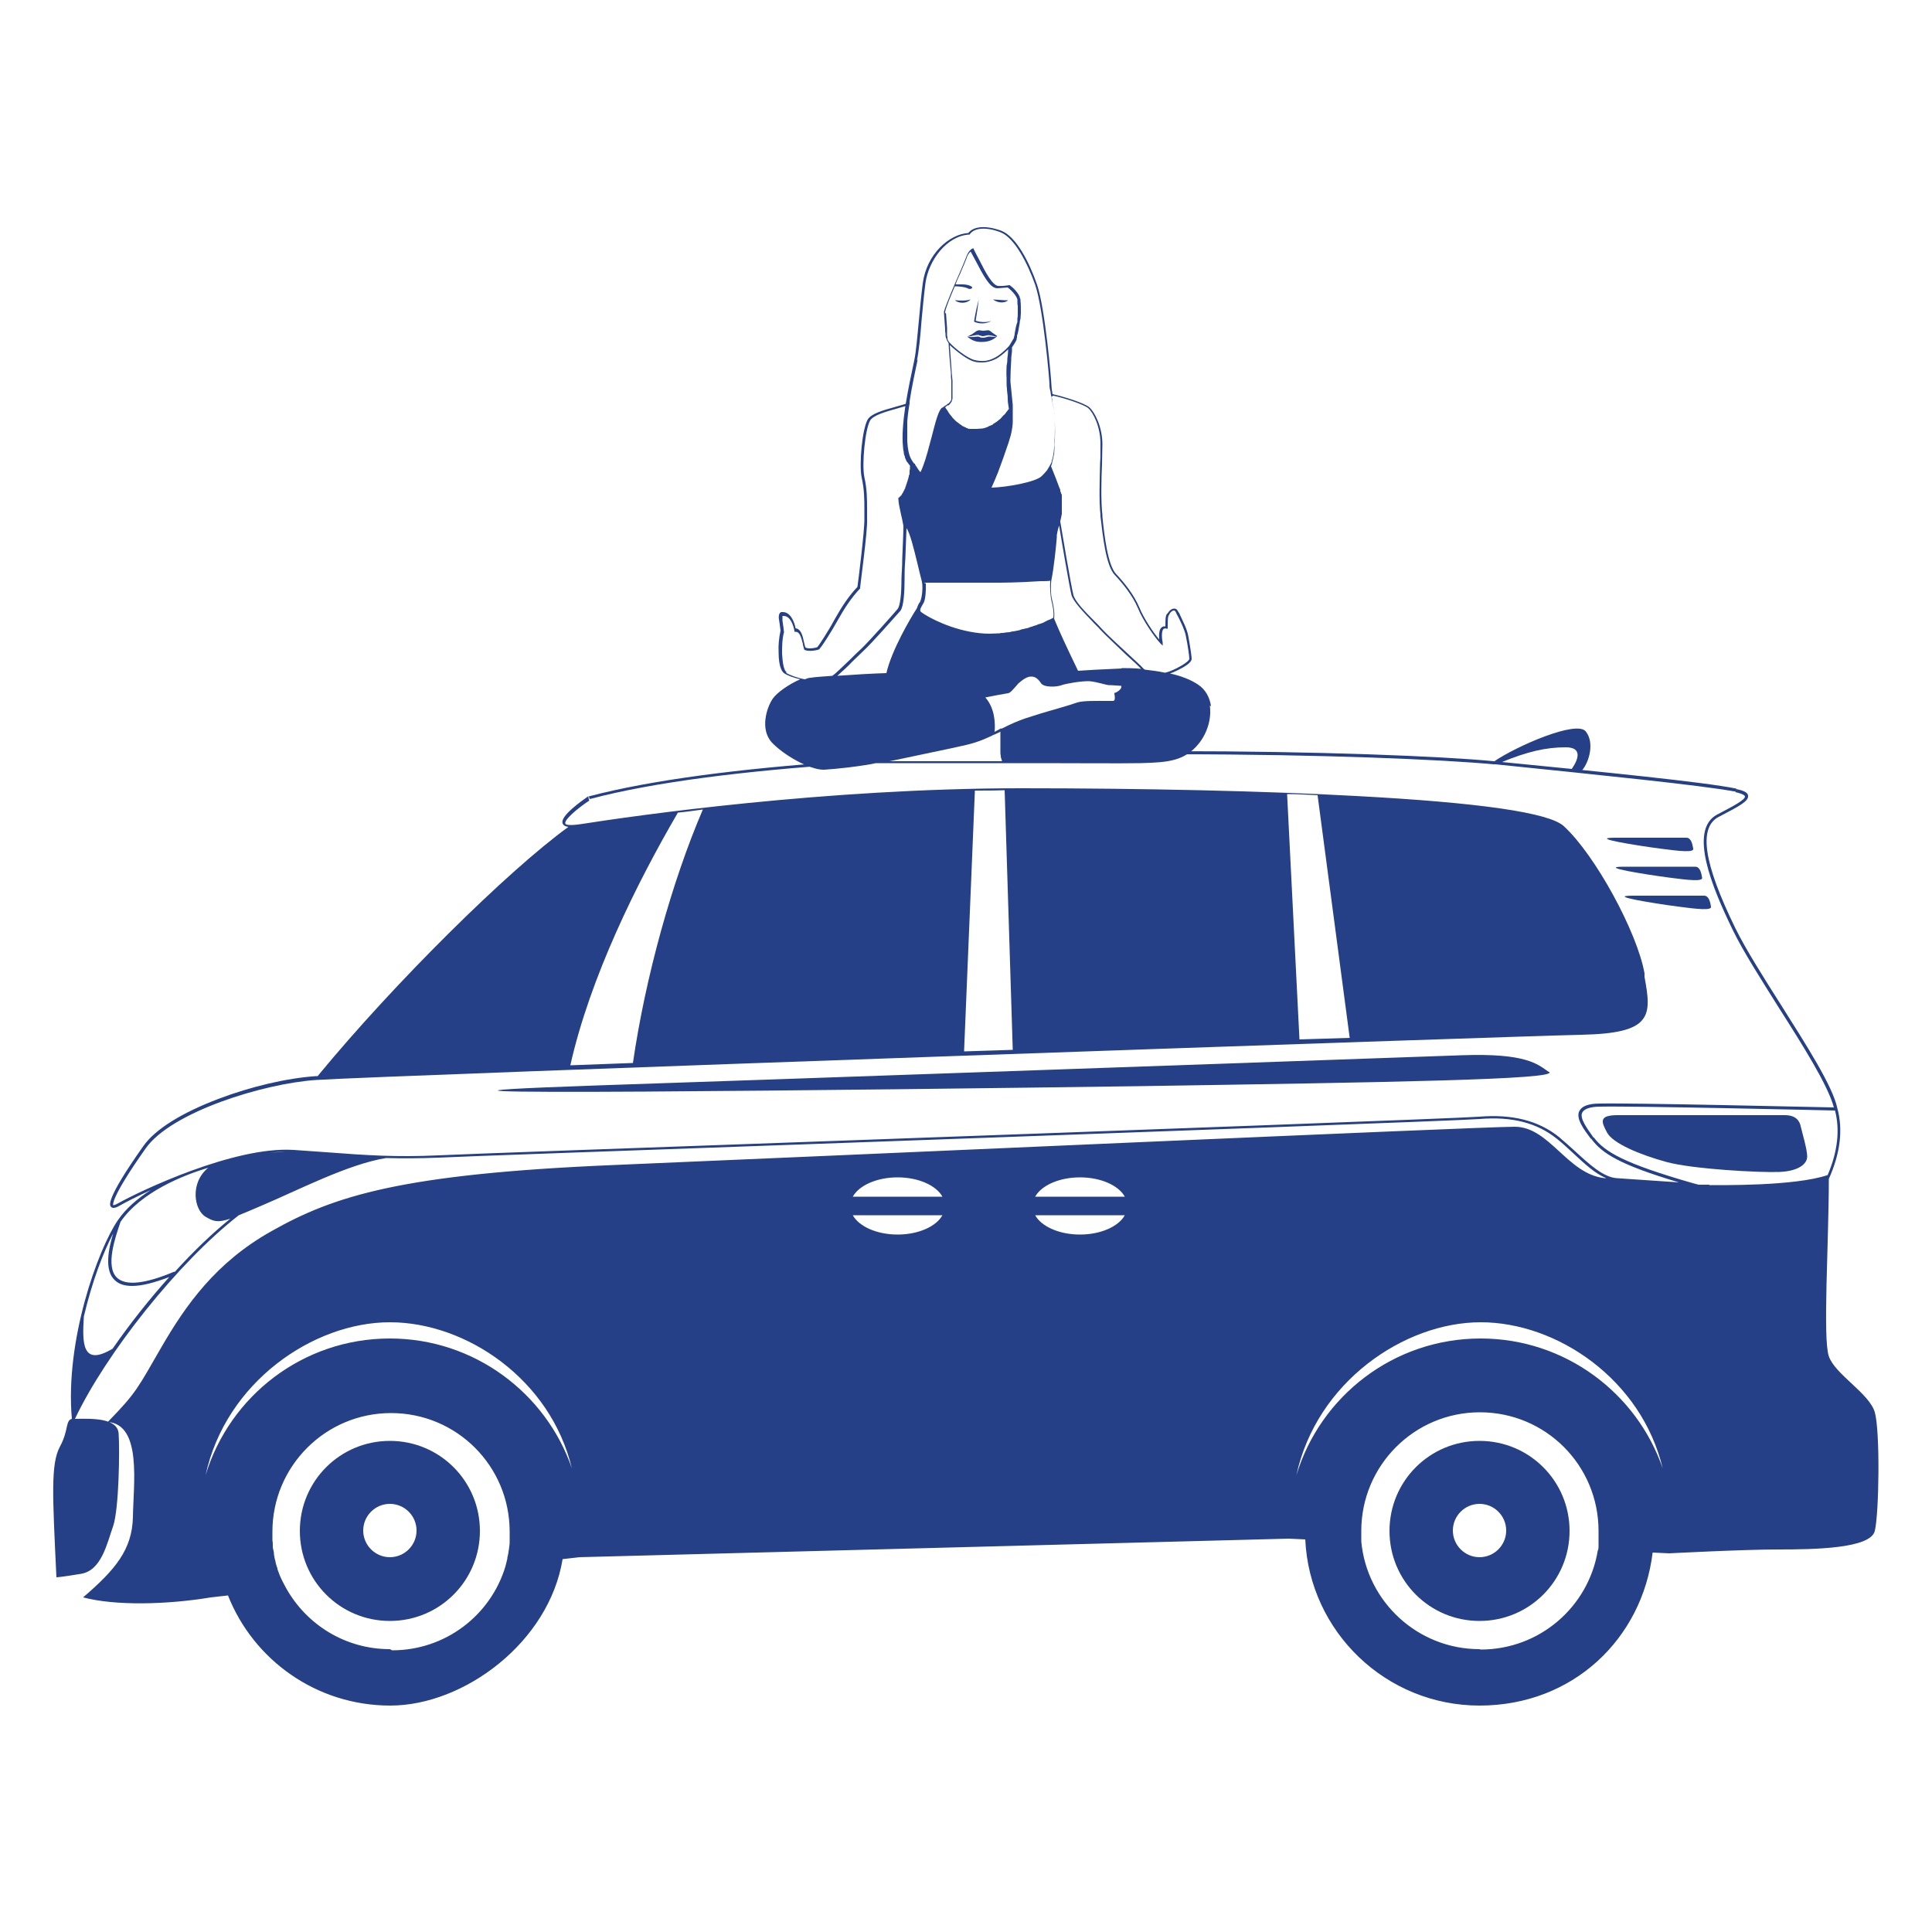 <?xml version="1.0" encoding="UTF-8"?>
<svg id="Layer_1" xmlns="http://www.w3.org/2000/svg" version="1.1" viewBox="0 0 500 500">
  <!-- Generator: Adobe Illustrator 29.1.0, SVG Export Plug-In . SVG Version: 2.1.0 Build 142)  -->
  <defs>
    <style>
      .st0 {
        fill: #254086;
      }
    </style>
  </defs>
  <path class="st0" d="M382.9,372.9c-12.9,0-23.3,10.4-23.3,23.3s10.4,23.3,23.3,23.3,23.3-10.4,23.3-23.3-10.4-23.3-23.3-23.3ZM382.9,403c-3.8,0-6.9-3.1-6.9-6.9s3.1-6.9,6.9-6.9,6.9,3.1,6.9,6.9-3.1,6.9-6.9,6.9Z"/>
  <path class="st0" d="M100.9,372.9c-12.9,0-23.3,10.4-23.3,23.3s10.4,23.3,23.3,23.3,23.3-10.4,23.3-23.3-10.4-23.3-23.3-23.3ZM100.9,403c-3.8,0-6.9-3.1-6.9-6.9s3.1-6.9,6.9-6.9,6.9,3.1,6.9,6.9-3.1,6.9-6.9,6.9Z"/>
  <path class="st0" d="M466,291.4c-.3-1.3-1.2-2.8-4.1-2.8h-43.2c-5,0-4.3,1.7-2.8,4.5,1.5,2.8,8.4,5.7,15.3,7.6,6.9,1.9,24.3,2.8,29.3,2.6,5-.2,7.2-2.1,7.2-4s-1.4-6.5-1.7-7.9Z"/>
  <path class="st0" d="M438.2,219.6c-.2-1.1-.5-2.8-1.8-2.8h-18.4c-7.3,0,6.2,2.1,11.5,2.8,5.3.7,9,1.1,8.7,0Z"/>
  <path class="st0" d="M440.5,227.1c-.2-1.1-.5-2.8-1.8-2.8h-18.4c-7.3,0,6.2,2.1,11.5,2.8,5.3.7,9,1.1,8.7,0Z"/>
  <path class="st0" d="M442.8,234.6c-.2-1.1-.5-2.8-1.8-2.8h-18.4c-7.3,0,6.2,2.1,11.5,2.8,5.3.7,9,1.1,8.7,0Z"/>
  <path class="st0" d="M400.8,277.4c-2.9-2-5.8-4.9-22.5-4.3-16.8.6-195.6,6.9-223.5,7.8-89.4,3.1,75.6,1.1,139.9.2,64.3-1,109-1.7,106.2-3.7Z"/>
  <path class="st0" d="M152.3,206.1h-.1c-1.7,1.2-7.3,5.1-6.6,7,.2.5.7.8,1.5.9-15.5,11.2-45,40.3-64.9,64.5-.1,0-.3,0-.4,0-7.5.5-16.9,2.7-25.3,5.9-9.5,3.6-16.4,7.9-19.4,12.2-9.9,14-8.7,15.3-8.4,15.7.2.2.4.3.7.3.5,0,1.1-.3,1.6-.6,1.4-.8,4.3-2.3,8-4-3.3,2.1-6.4,4.7-8.5,7.8-5.2,7.6-13.7,31.2-11.9,51.4h0c-1.7.4-.8,3-3.1,7.2-2.4,4.5-1.9,12.6-.9,33.8,0,0,1,0,6.4-.9,5.3-.9,6.7-7.9,8.3-12.4,1.5-4.5,1.7-19.8,1.4-23.9-.3-4-6.6-3.9-11.3-3.8,8-16.9,26.7-40.5,42.4-52.7,1.5-.6,3.4-1.4,5.7-2.4,9.5-4,22.5-10.8,32.4-12.4,4.2.1,8.5.1,13.6-.1,5.7-.3,51.5-1.9,104.4-3.8,75-2.7,159.9-5.8,165-6.2,8.4-.7,14.9,1,20,5.1,1.4,1.1,2.9,2.5,4.3,3.8,2.9,2.7,5.7,5.3,8.5,6.4-.2,0-.4,0-.5,0-9.6-1.1-14.2-13.3-23.2-13.3s-177.9,7.6-233,9.9c-55.1,2.3-72.6,8-88.7,17.1-14.5,8.1-22.3,19.3-28.5,30-6.2,10.7-6.4,11.7-13.9,19.4,8.9.7,6.6,16.2,6.5,24.6-.2,8.4-4.5,13.6-12.9,20.8,8.3,2.2,21.6,1.9,33.1,0l4.4-.5c6.6,16.7,22.9,28.5,42,28.5s41.1-16.4,44.6-37.9l4.4-.5,183.5-4.8,4.3.2c1.1,23.9,20.9,43,45.1,43s42.1-17.3,44.8-39.6l4.3.2s19-1,28.2-1,23.9-.2,25-4.8c1.1-4.6,1.4-25.7,0-30.7-1.4-4.9-10.3-9.8-11.9-14.5-1.6-4.6,0-29.5,0-45.9,3-6.7,3.7-12.8,2.2-18.3h0s0,0,0,0c0,0,0,0,0,0h0c-1.2-5.7-8-16.3-14.5-26.6-4.5-7.1-9.2-14.5-11.9-20-8.2-16.8-9.6-26-4.3-28.8l.4-.2c5-2.6,7.4-3.9,7.2-5.3-.1-.8-1.1-1.3-3.1-1.7l-.2.8c2.2.5,2.4.9,2.5,1.1.1.9-3.2,2.6-6.8,4.5l-.4.2c-7.5,4-1.3,18.9,4,29.8,2.7,5.6,7.4,12.9,11.9,20.1,6.3,9.9,12.8,20.2,14.3,25.9-5.4-.1-52-1.2-60.6-1-3,0-4.7.7-5.3,2-.9,1.9,1.2,4.7,3,7.1h.1c2.8,3.8,7.3,6.7,22.7,11.3-4.4-.3-12-.8-16.2-1.1-3.4-.3-6.9-3.5-10.6-6.9-1.4-1.3-2.9-2.6-4.3-3.8-5.3-4.2-12-5.9-20.6-5.2-5,.4-90,3.5-164.9,6.2-53,1.9-98.7,3.5-104.4,3.8-11,.5-18.5,0-29-.8-2.6-.2-5.4-.4-8.5-.6-15.5-1-40.1,10.8-45.4,13.8-1.1.6-1.3.5-1.3.5,0,0-1-1.4,8.4-14.7,6.6-9.4,30.5-16.8,44.1-17.7,15.8-1.1,311.7-11.4,327.5-11.7,8.9-.2,13.6-1.3,15.7-3.8,2.1-2.5,1.5-6.2.6-11.2v-.9c-1.9-10.7-12.8-30.7-20.9-38.1-3.8-3.5-21.9-6.1-53.8-7.8-23.6-1.3-55.2-2-86.6-2-50.6,0-100.1,7.1-114.1,9.3-3.5.5-3.9,0-3.9-.2-.3-.9,3-3.8,6.2-5.9l-.2-.7ZM100.9,426.8c-11.5,0-21.5-6.3-26.8-15.7h0c-.6-1.1-1.2-2.2-1.7-3.4,0,0,0,0,0,0-.2-.5-.4-1.1-.6-1.6,0,0,0-.2,0-.2-.2-.6-.4-1.1-.5-1.7,0,0,0,0,0-.1-.2-.6-.3-1.2-.4-1.8,0,0,0-.1,0-.2,0-.5-.2-1-.3-1.6,0-.2,0-.3,0-.5,0-.4,0-.9-.1-1.3,0-.2,0-.4,0-.5,0-.6,0-1.2,0-1.8,0-16.9,13.7-30.7,30.7-30.7s30.7,13.7,30.7,30.7,0,1.4,0,2.1c0,.2,0,.3,0,.5,0,.7-.1,1.3-.2,2,0,0,0,0,0,0-.1.7-.2,1.4-.4,2.1,0,.1,0,.2,0,.3-.2.7-.3,1.3-.5,2h0c-3.8,12.6-15.5,21.7-29.3,21.7ZM100.9,346.4c-22.5,0-41.5,14.9-47.7,35.4,5.2-24.1,27.9-39.6,47.7-39.6s41.6,14.8,47.1,37.8c-6.7-19.5-25.3-33.6-47.1-33.6ZM232.3,319.5c-5.4,0-10-2.1-11.6-5h23.2c-1.6,2.9-6.2,5-11.6,5ZM220.7,309.7c1.6-2.9,6.2-5,11.6-5s10,2.1,11.6,5h-23.2ZM279.5,319.5c-5.4,0-10-2.1-11.6-5h23.2c-1.6,2.9-6.2,5-11.6,5ZM267.9,309.7c1.6-2.9,6.2-5,11.6-5s10,2.1,11.6,5h-23.2ZM388.5,197.3c6.8-2.8,11.6-3.9,16.7-3.9,4.3,0,3.4,3,1.5,5.7l2.7.3c1.9-2.2,3.3-7.2,1-10.1-2.3-3-17.8,3.7-23.8,7.8l1.9.2ZM175.5,210.3c2.1-.2,4.2-.5,6.4-.8-8,18.6-14.9,43.5-18.1,65.6-5.6.2-11,.4-16.2.6,5.1-22.7,17.1-47,27.9-65.5ZM341,205.9l8.3,62.7c-4.2.1-8.5.3-13,.4l-3.2-63.5c2.7,0,5.3.2,7.9.3ZM260,204.5l2.1,67.2c-4.2.1-8.4.3-12.6.4l2.8-67.5c2.6,0,5.2,0,7.7-.1ZM69.8,298.3c1.4-.1,2.7-.2,4-.2l-4,.2ZM29.2,349c-8.1,4.9-7.9-1.6-7.5-8.3,2.1-8.9,5-16.6,7.6-21.5-1.3,4.2-2.3,9.6.4,12.1,1,1,2.5,1.5,4.5,1.5,2.5,0,5.6-.8,9.6-2.3-5.2,5.8-10.2,12.1-14.7,18.6ZM45.1,329.1c-7.6,3.2-12.5,3.7-14.8,1.6-3.1-2.9-.5-10.4.9-14.5,5.3-7.7,16.1-12,22.7-14-4.8,3.9-3.7,10.9-.7,12.7,2.1,1.2,3,1.6,6.4.5-4.7,3.8-9.6,8.5-14.4,13.8ZM382.9,426.8c-16,0-29.2-12.3-30.6-27.9,0-.4,0-.9,0-1.3,0-.5,0-.9,0-1.4,0-16.9,13.7-30.7,30.7-30.7s30.7,13.7,30.7,30.7,0,0,0,0c0,.5,0,.9,0,1.4,0,.2,0,.5,0,.7,0,.2,0,.4,0,.7,0,.3,0,.6,0,.9,0,.1,0,.2,0,.3,0,.4,0,.7-.2,1.1h0c-2.4,14.5-15,25.6-30.3,25.6ZM383.2,346.4c-22.5,0-41.5,14.9-47.7,35.4,5.2-24.1,27.9-39.6,47.7-39.6s41.6,14.8,47.1,37.8c-6.7-19.5-25.3-33.6-47.1-33.6ZM442.3,306.6c-.5,0-1.5,0-2.7,0l-1.5-.4c-17.8-5.1-22.8-8.1-25.6-11.8h-.1c-1.6-2.3-3.7-5-2.9-6.5.5-.9,2-1.5,4.6-1.5,8.8-.2,56.6.9,60.8,1,1.3,5,.7,10.6-1.9,16.7-8.5,2.9-27.7,2.6-30.6,2.6Z"/>
  <path class="st0" d="M303.5,195.2c38.9,0,70.3,1.4,83,2.6h.5c27.3,2.8,53,5.4,61.7,7h.5c0,0,.2-.7.2-.7-8.2-1.7-34.3-4.3-62.8-7.1-13.4-1.3-45.7-2.6-83.1-2.6h0c-13.4,0-27.4.2-41.4.6v.8c15.4-.4,29.8-.6,41.4-.6h0M217.6,197.1c-25.7,1.8-48.9,4.7-65.2,9l.2.7c16.9-4.5,40.7-7.3,65.4-9l-.4-.8Z"/>
  <g>
    <path class="st0" d="M251.2,77.5c-1.3.4-2.7.3-4.1.2,1.1.9,3.1.9,4.1-.2Z"/>
    <path class="st0" d="M260.9,77.7c-.3,0-.6,0-1,0-.9-.1-2-.1-2.9-.2,1,.8,2.7,1.1,3.8.3Z"/>
    <path class="st0" d="M253.4,86.8c.4,0,.6.2.9.2.7,0,1.3-.4,1.9-.2.7,0,1.3.4,1.9.3-.6.2-1.3,0-2,0-.7,0-1.2.4-1.9.3-.4,0-.7-.2-1-.3-.9,0-2,.3-2.9,0,1.2,1,2.2,1.4,3.7,1.4,2.1,0,3.2-.7,4.1-1.5,0,0-.5-.4-1-.7s-1-1-1.7-.8c-.3,0-.9.2-1.7,0-.8-.2-1.5.6-2,.9-.5.3-1.3.7-1.3.7,1,0,1.9-.5,3-.4Z"/>
    <path class="st0" d="M256.4,83.1c-1.3.4-2.7.3-3.9-.1.3-1.8.6-3.7.8-5.5-.5,1.9-.9,3.7-1.2,5.6,0,0,0,.2.1.2,1.4.6,3,.5,4.3-.2Z"/>
    <path class="st0" d="M313.4,182.8c-.3-2.4-1.5-4.4-3.3-5.6-1.9-1.3-4.5-2.3-7.3-2.9.6-.2,1.3-.5,2.1-.9,1.6-.8,3.5-1.9,3.5-2.9,0-.7-.5-3.9-.9-6-.3-1.7-1.4-3.8-2-5.1-.2-.5-.4-.9-.6-1.1-.3-.7-.7-.8-1-.8-.6,0-1.2.4-1.7,1.2-.6.4-.6,1.6-.6,3.4-.4,0-.7,0-1,.3-.6.5-.7,1.6-.6,3.1-1.6-1.9-4-5.5-5.1-8.2-1.4-3.4-4.1-6.7-6.1-8.8-2.1-2.3-3-9.8-3.5-14.8v-.4c-.4-3.5-.3-8.9-.1-13.2,0-1.9.1-3.7.1-5.1,0-4.5-2-8.4-3.4-9.6-1.3-1.1-6.4-2.7-9.5-3.4-.2-1-.3-1.9-.3-2.4,0-1.1-1.6-19.7-3.7-25.9-2-5.8-5.4-12.5-9.3-14-3.9-1.4-7.1-1.2-8.5.6-4.9.3-10.8,5.4-11.8,13.1-.4,3.1-.7,6.4-1,9.6-.4,4.1-.7,8-1.2,10.3-.8,3.7-1.6,7.6-2.2,11.2-.8.3-1.8.5-2.7.8-3.2.9-6.1,1.7-7.1,3.2-1.5,2.5-2.3,11.8-1.6,15.1.7,3.1.7,5.8.7,8.2,0,.9,0,1.7,0,2.5.1,2.6-1.6,16.3-1.8,17.6-2.2,2.3-4,5-5.9,8.4-1.6,3-4.1,6.8-4.5,7.2-1.3.4-2.7.4-3.1,0-.1-.4-.2-.8-.3-1.2-.4-1.9-.8-3.5-2.2-3.7-.3-1.6-1.3-4.2-3.3-4.2s-.2,0-.3,0c-.1,0-.3,0-.5.3-.3.4-.3,1.2-.2,1.6.1.4.3,2.2.4,2.9-.4,1.8-.6,4-.5,5.4v.2c0,1.6.2,4.5,1.4,5.4.8.6,2.5,1.2,4.2,1.6-2.8,1.2-6,3.4-7.1,5-1.6,2.3-3.4,8-.2,11.4,2.9,3.1,9.6,7,13.3,7s.2,0,.2,0c3.3-.2,9.6-.9,13.4-1.7h32.8c2.4,0,5.9,0,9.8,0,9.2,0,20.7.1,25.9,0,7.1-.2,11.3-.5,15-5,2.2-2.7,3.4-6.5,2.9-9.9ZM245.5,104.9c0,0,.1-.1.2-.2.2-.2.4-.5.6-.8,0-.2.1-.4.2-.7,0,0,0-.2,0-.3,0-.2,0-.5,0-.8,0,0,0-.2,0-.3,0-1,0-2.2,0-3.3h0s-.2-2.1-.2-2.1c0,0,0,0,0-.1-.1-1.5-.4-5.4-.5-7,1.6,1.5,4.6,3.9,6.4,4.3.7.2,1.4.2,2,.2,1.1,0,2.2-.3,3.3-.8,1.1-.5,2.5-1.7,3.4-2.6v.3c0,.6-.1,1.3-.2,2.1,0,0,0,.2,0,.2,0,.7-.1,1.3-.2,1.7,0,.7-.1,1.9,0,3.1h0c0,.3,0,.7,0,.9,0,0,0,0,0,0h0c0,.8,0,1.4.1,1.8,0,0,0,.1,0,.2,0,.7.2,1.5.2,2.3,0,0,0,.2,0,.3,0,.9.2,1.7.3,2.5,0,.1-.2.2-.3.4,0,.1-.2.2-.3.4-.1.1-.2.3-.3.4-.1.1-.2.3-.4.4-.1.1-.3.3-.4.4-.1.2-.3.3-.4.5-.2.1-.3.3-.5.4-.2.1-.3.3-.5.4-.2.1-.4.3-.6.4-.2.1-.4.2-.5.4-.2.1-.5.2-.7.3-.2,0-.4.2-.6.3-.3.1-.6.2-.9.3-.2,0-.3.1-.5.1-.5,0-1,.1-1.5.1s-.8,0-1.2,0c-.1,0-.3,0-.4,0-.3,0-.5,0-.8-.2-.2,0-.3-.1-.4-.2-.2,0-.4-.2-.7-.3s-.3-.2-.4-.3c-.2-.1-.4-.2-.6-.4-.1-.1-.3-.2-.4-.3-.2-.1-.4-.3-.6-.5-.1-.1-.3-.3-.4-.4-.2-.2-.4-.4-.5-.6-.1-.2-.3-.3-.4-.5-.2-.2-.3-.4-.5-.7-.1-.2-.2-.4-.4-.6-.1-.2-.3-.4-.4-.6,0,0,0,0,0,0,.2-.2.4-.3.6-.5ZM244.6,81.1v-.4c.3-1.4,1.4-4,2.5-6.6h.5s2.2.1,3,.6c.4.2,1,0,1-.3s-1.1-.8-2.5-.8h-1.8c.1-.3.2-.5.3-.8.3-.7.6-1.4.9-2,.4-1,.8-1.9,1.1-2.6.3-.7.5-1.2.6-1.5.3-1,.8-1.4,1-1.6.4.8.9,1.6,1.3,2.4,1.9,3.6,3.6,7,5.5,7.1.8,0,2.3-.2,2.8-.2,1.3,1,2.3,2.3,2.5,3.1,0,0,0,.2,0,.2h0c0,.6,0,1.1.1,1.5,0,.6,0,1.1,0,1.6,0,0,0,.1,0,.2,0,.5,0,1-.1,1.4v.9c-.2.5-.3,1-.4,1.4-.1.7-.3,1.4-.3,1.7,0,.4-.2.7-.2,1,0,.1-.1.3-.2.4-.4.7-1.1,1.9-1.2,1.9-.8.9-2.6,2.5-3.8,3-1.6.8-3.1.9-4.9.5-1.8-.4-5.2-3-6.6-4.6h0c0,0-.1-.1-.1-.1h0c-.1-.2-.3-.4-.4-.8,0,0,0-.1,0-.2,0,0,0,0,0-.1,0-.1,0-.3-.1-.5,0,0,0,0,0-.2,0-.1,0-.3,0-.5,0-.1,0-.2,0-.4,0-.3,0-.5,0-.9-.2-2.2-.2-3.3-.3-3.9ZM239.1,150.8c.2,0,.4,0,.6,0,.3,0,.5,0,.8,0,.3,0,.6,0,.9,0,.3,0,.5,0,.8,0,.3,0,.7,0,1,0,.3,0,.5,0,.8,0,.4,0,.7,0,1.1,0,.2,0,.4,0,.6,0s.1,0,.2,0c.4,0,.8,0,1.2,0,.2,0,.4,0,.7,0,.4,0,.8,0,1.2,0,.2,0,.4,0,.6,0,.4,0,.8,0,1.3,0,.1,0,.3,0,.4,0,.5,0,1,0,1.5,0,1.3,0,2.4,0,3.2,0h.9c2.6,0,6.3,0,12.4-.4.2,0,.3,0,.5,0,.6,0,1.3,0,2-.1-.1,1.4,0,3.8.3,5.1.3,1.2.7,3,.5,4.5-.2,0-.4.2-.6.3-.2,0-.3.2-.5.2-.2.1-.6.2-.8.4-.2,0-.4.2-.6.3-.3.1-.7.3-1.1.4-.3,0-.5.2-.8.3-.4.1-.8.2-1.2.4-.3,0-.6.2-.9.3-.4.1-.9.2-1.3.3-.3,0-.7.2-1,.3-.5.1-1,.2-1.5.3-.4,0-.7.1-1,.2-.5,0-1.1.1-1.7.2-.3,0-.6,0-.9.1-.9,0-1.7.1-2.6.1-1.7,0-3.4-.2-5-.5-7-1.3-12.6-4.8-12.9-5.3,0,0,0,0,0,0,0-.1-.1-.3,0-.5,0-.3.3-.7.5-1.1.1-.2.3-.5.4-.7.4-.9.6-3.3.5-4.9ZM259.1,188.5s-.1,0-.4.2c-.5.3-1,.5-1.3.7.2-2.1.1-6.1-2.4-8.9,1.4-.3,5.2-1,5.9-1.1.6-.1,1.2-.9,2.2-2,.3-.4.6-.7.9-.9.8-.7,2-1.5,3-1.4.9,0,1.7.6,2.4,1.7.8,1.2,4.2,1,5.4.5,1.2-.4,5.1-1.1,7.2-1,1.2.1,2.2.4,3.1.6.7.2,1.2.3,1.7.4,1,0,3.2.2,3.4.2,0,0,.1.5-.3.9-.5.6-1.3.9-1.3.9h-.2c0,.1,0,.3,0,.3.1.4.2,1.3,0,1.6,0,0-.1.2-.4.2-.3,0-.8,0-1.4,0-2.4,0-6.3-.1-7.8.4-.8.3-3.1,1-5.5,1.7-2.9.8-6.1,1.8-7.9,2.4-1.8.6-4.1,1.6-5.8,2.5h0s-.5.2-.5.2ZM290.3,173c-4.8.2-10.3.5-11.3.6-2.9-6-4.9-10.3-6.2-13.5.2-1.7-.2-3.5-.5-4.8-.4-1.3-.4-4-.2-5.2.6-2.8,1.2-8.5,1.4-11v-.6c.2-1.2.4-1.9.6-2.5.6,3.8,2.7,16,3.2,18,.5,1.7,3,4.3,5.2,6.6.8.9,1.7,1.7,2.3,2.4,1.3,1.4,4.2,4.1,6.7,6.5,1.8,1.6,3.3,3,3.8,3.6-1.9-.2-3.7-.2-5.1-.2ZM234.1,149.8c0-1,0-2.9.2-5.2.1-2.7.2-5.6.3-7.9.9,1.2,1.9,5.3,2.8,9,.4,1.6.8,3.4,1.2,4.9.3,1.4,0,4.1-.4,4.9,0,.2-.2.4-.4.7-.2.4-.4.8-.5,1.2-1.7,2.6-6.6,11-7.9,16.8-3.6.1-8.6.4-12.7.7,1-.9,2.6-2.3,4-3.8,1-1,2-1.9,2.7-2.6,2.2-2,8.6-9.3,9.6-10.4.9-1.1,1.1-5.1,1.1-8.2ZM272.6,102.4c3.2.7,7.9,2.3,9,3.2,1.3,1.1,3.2,4.8,3.2,9.2s0,3.2-.1,5.1c-.1,4.4-.3,9.8.1,13.3v.4c.6,5.1,1.4,12.8,3.7,15.2,2,2.1,4.6,5.3,6,8.6,1.3,3.2,4.3,7.5,5.8,9.1l.6.6v-.8c-.2-.9-.4-2.9.2-3.5.2-.2.5-.2.8-.1h.3c0,0,0-.3,0-.3,0-1.7,0-3.1.4-3.3h0s0-.1,0-.1c.3-.6.8-1,1.2-1h0c.2,0,.4.2.5.4.1.3.3.7.6,1.2.7,1.4,1.7,3.4,2,5,.5,2.4.9,5.3.9,5.9,0,.3-.7,1.1-3.2,2.4-1.2.6-2.2,1-3.1,1.2-1.8-.4-3.5-.6-5.2-.8-.2-.1-.3-.2-.5-.4-.5-.6-2.1-2-3.9-3.7-2.4-2.2-5.4-5-6.7-6.4-.6-.7-1.4-1.5-2.3-2.4-2.1-2.1-4.7-4.8-5.1-6.4-.6-2.2-3.2-17.8-3.4-19,0-.1,0-.3.1-.5,0-.1,0-.2.1-.4,0-.2,0-.3.1-.5,0-.2,0-.3.1-.5,0-.2,0-.3,0-.5,0-.2,0-.3,0-.5,0-.2,0-.4,0-.6,0-.1,0-.3,0-.4,0-.2,0-.4,0-.6,0-.1,0-.2,0-.4,0-.2,0-.5,0-.7,0,0,0-.2,0-.2,0-.2,0-.5,0-.7,0,0,0,0,0-.1,0-.3,0-.5-.2-.7,0-.2-.1-.4-.2-.6,0,0,0-.1,0-.2,0-.2-.1-.4-.2-.6,0,0,0,0,0,0-.5-1.4-1.3-3.4-1.9-4.9-.1-.3-.2-.5-.3-.7,0,0,0,0,0,0,.1-.3.2-.6.3-.9,0,0,0-.1,0-.2.1-.3.2-.7.3-1.1,0-.2.1-.6.2-1,0-.4.1-.9.1-1.5,0-.6,0-1.2.1-1.9.1-3.3,0-7.5-.6-9.7,0,0,0-.1,0-.2,0-.1,0-.3-.1-.4,0,0,0-.2,0-.3,0-.3-.1-.5-.2-.8ZM237.3,93.3c.5-2.4.9-6.3,1.2-10.4.3-3.2.6-6.5,1-9.6.8-5.9,5.5-12.3,11.4-12.6h.1s0-.1,0-.1c1.2-1.7,4.3-1.9,7.9-.5,3.7,1.4,7.1,8.2,9,13.6,2.1,6.1,3.7,24.6,3.7,25.7s.1,1.2.3,2.1h0s0,.2,0,.2c.1.5.2,1.1.3,1.6,0,0,0,0,0,.1,0,.3.2.7.2.9.4,1.5.6,3.9.6,6.4,0,3.2-.2,6.4-.5,7.4,0,.4-.2.8-.3,1.1,0,0,0,.1,0,.2-.1.3-.2.6-.4.9h0c-.3.6-.6,1-.9,1.5h0c-.4.5-.8.9-1.3,1.4-1.4,1.5-8.9,2.9-13,3,.5-1.1,1.1-2.5,1.7-4,.9-2.4,1.9-5.2,2.7-7.6.2-.7.4-1.4.6-2,.3-1.3.5-2.5.5-3.4,0-.5,0-.9,0-1.2,0-.1,0-.3,0-.5,0-.2,0-.3,0-.6,0-.2,0-.4,0-.6,0,0,0-.1,0-.2,0-.2,0-.3,0-.5v-.5c0,0,0,0,0,0,0-.1,0-.2,0-.3-.2-2.2-.5-4.9-.6-6v-.3c0-.2,0-.3,0-.5,0-1.2.1-3.1.2-4.8,0,0,0,0,0,0,0-.8.1-1.6.2-2.2v-1.1c0,0,0,0,0,0,.2-.3.9-1.3,1.2-2,0,0,0-.1,0-.2,0,0,0-.2.1-.3,0,0,0-.1,0-.2,0,0,0-.1,0-.2,0-.2.1-.4.2-.7,0,0,0,0,0,0,.2-.8.3-1.8.5-2.7,0-.4.1-.8.2-1.1h0s0,0,0,0c0-.5.1-1,.1-1.5,0,0,0-.2,0-.3,0-1.1,0-2.1-.1-2.8v-.3s0,0,0,0c0-.2-.1-.4-.2-.6,0,0,0-.2,0-.2,0-.1-.2-.2-.2-.4-.5-.9-1.4-1.9-2.4-2.6h0c0,0-.1,0-.1,0,0,0-1.8.3-2.8.2-1.5,0-3.4-3.6-5-6.8-.5-.9-1-1.9-1.4-2.7v-.2c-.1,0-.3,0-.3,0,0,0-1,.4-1.6,2.1-.2.6-.9,2.2-1.7,4.1-1.5,3.4-3.5,8.1-4.1,10.1v.4c0,0,0,0,0,0l.3,4.1s0,0,0,.1c0,.5,0,.8.1,1.2,0,0,0,.2,0,.3,0,0,0,0,0,.1,0,.3.1.6.2.8.2.7.5,1,.6,1.2,0,.8.4,5.9.6,7.7h0c0,.8,0,1.4.1,2.1h0s0,0,0,0c0,1.3,0,2.3,0,3,0,0,0,.1,0,.2,0,.2,0,.3,0,.5,0,0,0,.2,0,.3,0,.1,0,.2,0,.3,0,.2,0,.3,0,.4,0,0,0,0,0,0,0,.1,0,.2-.1.3-.1.3-.4.6-.6.8,0,0,0,0-.2.1-.2.2-.5.4-.7.5-.2.1-.3.2-.4.3-.1,0-.2.2-.3.2,0,0,0,0-.1,0-.9.7-1.6,3.3-2.7,7.6-.7,2.6-1.4,5.4-2.2,7.5-.2.6-.5,1.2-.7,1.6,0,0,0,0,0,0-.3-.4-.6-.7-.8-1.1-.2-.3-.4-.6-.6-.9v-.2c-.1,0-.2,0-.2,0-.3-.4-.6-.8-.8-1.2-.6-1.1-.9-2.7-1-4.6,0-.1,0-.2,0-.3,0-.4,0-.8,0-1.2,0-.2,0-.4,0-.6,0-.4,0-.7,0-1.1,0-.3,0-.6,0-1,0-.3,0-.6,0-.9.1-1.4.3-3,.6-4.7,0,0,0-.1,0-.2v-.3s0,0,0,0c.6-4,1.5-8,2.1-10.9ZM203.6,174c-1-.7-1.1-3.6-1.2-4.9v-.2c0-1.3,0-3.5.5-5.3h0s0,0,0,0c0-.1-.3-2.5-.4-3,0-.3,0-.9,0-1.2,0,0,0,0,.1,0,0,0,.2,0,.2,0,2.2,0,2.8,3.9,2.8,3.9v.2h.3c1,0,1.4,1.2,1.9,3.2,0,.4.2.8.3,1.3h0c0,0,0,.1,0,.1.7.5,2.5.4,3.8,0,.4-.1,3.5-5,4.8-7.4,1.9-3.4,3.7-6.1,5.9-8.4h0c0,0,0-.2,0-.2,0-.6,2-15,1.8-17.8,0-.8,0-1.6,0-2.5,0-2.4,0-5.2-.7-8.3-.7-3.4.2-12.5,1.5-14.7.8-1.3,3.8-2.2,6.7-3,.8-.2,1.6-.5,2.4-.7-.6,4.1-.9,7.8-.6,10.6,0,0,0,0,0,0,0,.4.1.9.2,1.3,0,0,0,.1,0,.2,0,.4.2.7.3,1,0,0,0,.1,0,.2.1.3.3.7.4.9,0,.1.2.3.3.4.2.3.4.6.6.8h0c0,.2,0,.4,0,.5,0,.3,0,.5-.1.8,0,.2,0,.3,0,.5,0,.3,0,.5-.2.8,0,.2,0,.4-.1.5,0,.2-.1.5-.2.7,0,.2-.1.4-.2.6,0,.2-.1.4-.2.6,0,.2-.1.4-.2.6,0,.2-.1.4-.2.5,0,.2-.2.4-.3.6,0,.1-.1.3-.2.4-.1.2-.2.3-.3.5,0,0,0,.2-.2.2-.2.2-.3.4-.5.5h-.1c0,0,0,.3,0,.3,0,1,.3,2.2.7,4.1.2.8.4,1.7.6,2.9,0,2.3-.2,5.6-.3,8.5,0,2.3-.2,4.2-.2,5.2,0,4.3-.4,7.1-1,7.8-.9,1.1-7.3,8.3-9.5,10.4-.8.7-1.7,1.6-2.7,2.6-1.9,1.8-3.8,3.7-4.7,4.3-2.5.2-4.5.3-5.6.5-.5,0-1,.2-1.5.4-1.8-.3-4-1.1-4.9-1.7ZM229.7,197.1l2.5-.5c7.6-1.6,16.2-3.4,17.8-3.8,3.5-.8,6.1-2.1,7.3-2.7h0s0,0,.1,0c.2-.1.4-.2.6-.3.1,0,.2-.1.4-.2.2,0,.4-.2.5-.3,0,0,0,0,0,.1,0,0,0,.2,0,.2,0,.2,0,.5,0,.7,0,.1,0,.2,0,.3,0,.3,0,.6,0,.9,0,0,0,.2,0,.3,0,.4,0,.8,0,1.3h0c0,.5,0,.9,0,1.3,0,0,0,.2,0,.2,0,.3,0,.6.1.9,0,.1,0,.2,0,.3,0,.2.1.5.2.7,0,.1,0,.2.1.3,0,0,0,.1,0,.2h-29.7Z"/>
  </g>
</svg>